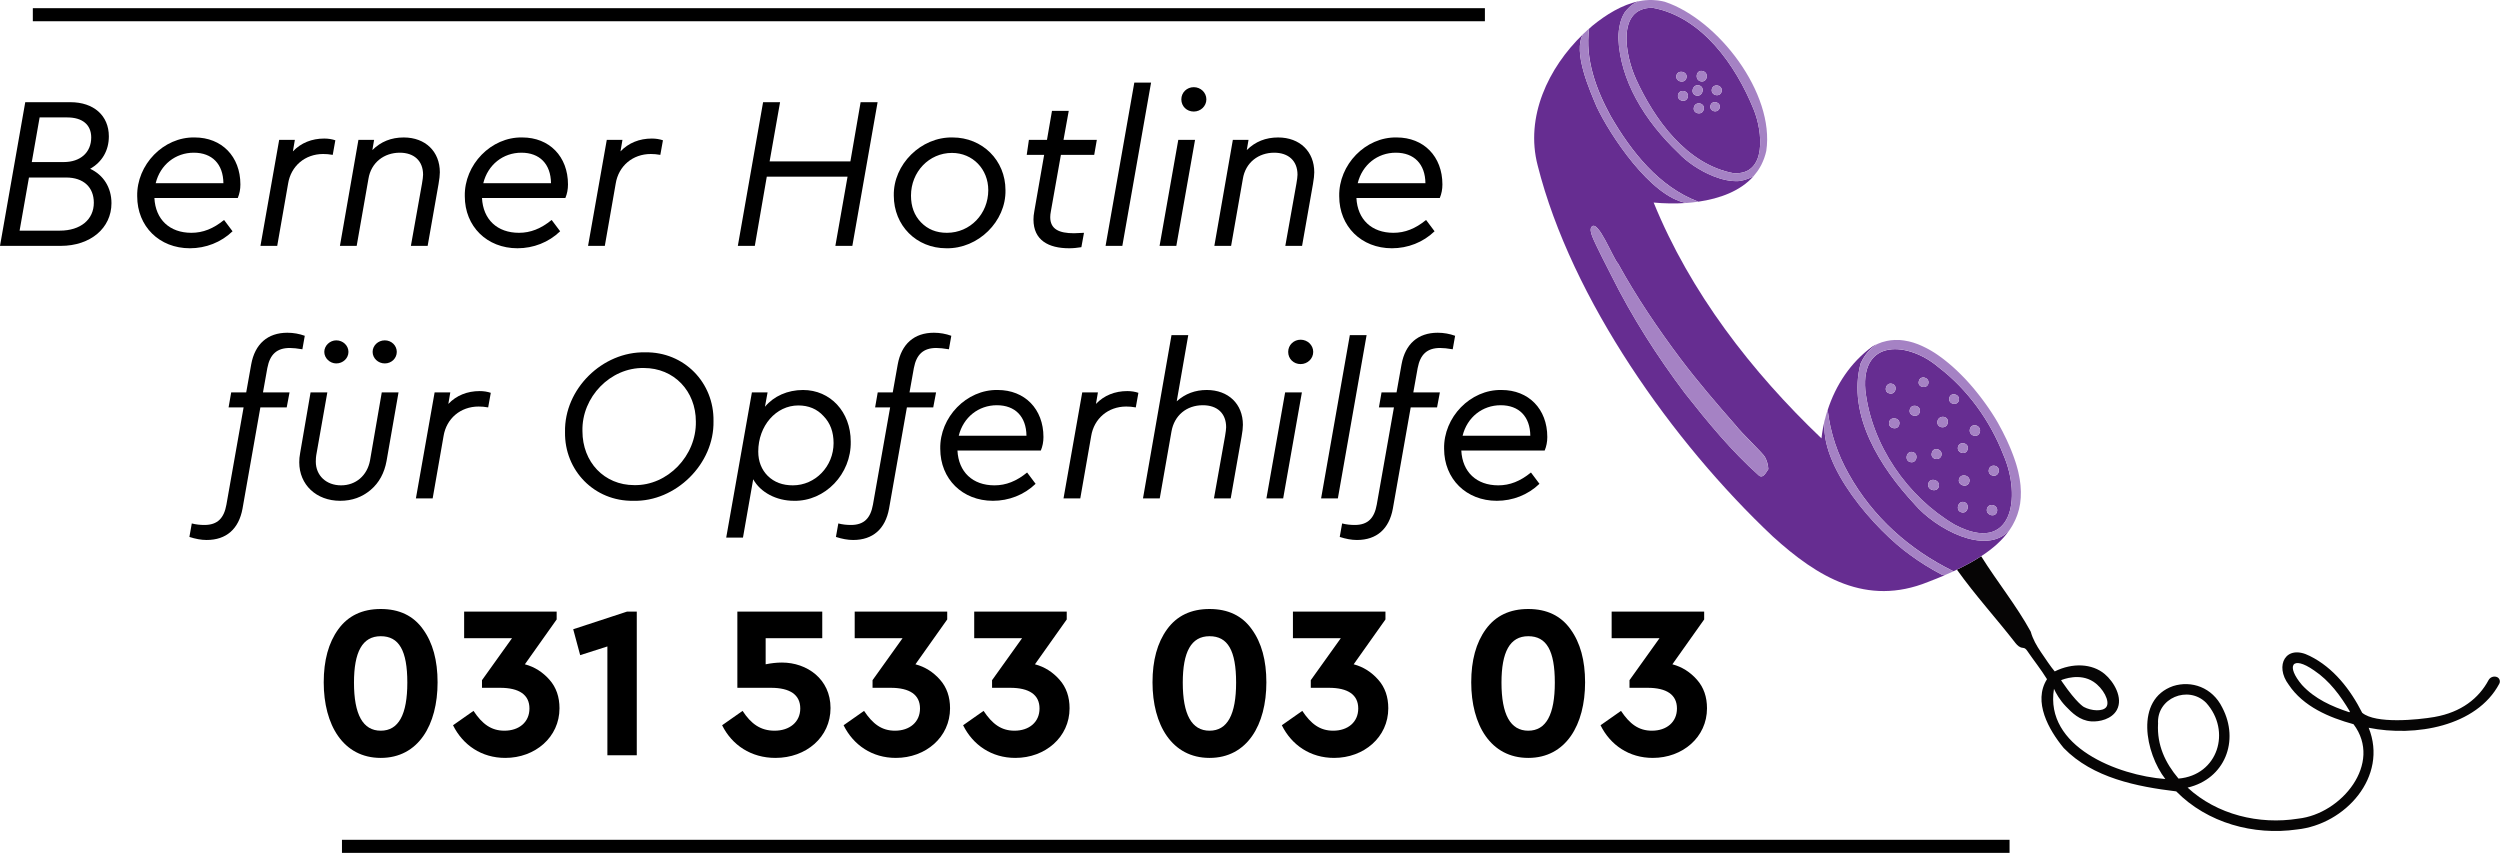 <?xml version="1.0" encoding="UTF-8"?>
<svg id="Ebene_1" data-name="Ebene 1" xmlns="http://www.w3.org/2000/svg" viewBox="0 0 574.18 195.88">
    <line x1="7.54" y1="3.38" x2="341.04" y2="3.38" style="fill: none; stroke: #000; stroke-miterlimit: 10; stroke-width: 3px;"/>
    <line x1="78.54" y1="194.38" x2="461.54" y2="194.38" style="fill: none; stroke: #000; stroke-miterlimit: 10; stroke-width: 3px;"/>
    <path d="M559.2,164.66c-4.03.69-13.57,1.63-16.67-.95-2.7-5.33-6.58-10.37-12.05-13.06-5.49-2.82-8.15,2.21-4.82,6.62,3.35,5.01,9.26,7.52,14.88,9.06,6.77,8.97-2.75,20.61-12.71,21.69-8.94,1.44-18.67-.9-25.4-7.13,8.57-2,11.96-10.75,7.97-18.37-2.29-4.68-7.11-6.28-11.3-4.95-8.87,3.11-6.36,15.45-1.79,21.35-10.91-.81-27.76-7.41-25.57-20.72.46,1.01,1.29,2.55,2.75,4.06,1.36,1.41,3.12,3.22,5.79,3.42,1.9.14,4.75-.51,5.91-2.64,1.49-2.77-.7-6.48-2.81-8.24-2.9-2.42-7.39-2.62-11.47-.59-1-1.19-1.99-2.72-3.15-4.41-1-1.47-1.88-3-2.36-4.73-3.33-6.07-7.72-11.45-11.38-17.32-1.65,1.08-3.51,2.1-5.57,3.08,4.18,5.87,9.06,11.21,13.48,16.9.44.54.94,1.01,1.66,1.06.48.03.73.3.97.64,1.5,2.2,3.19,4.3,4.58,6.56-3.27,5.16.41,11.66,3.84,15.81,6.68,6.89,16.86,8.87,25.84,9.96,7.15,7.26,17.77,10.17,27.73,8.75,11.07-1.15,20.99-12.12,16.47-23.36,10.67,2.15,24.8-.31,30-10.12.31-.59.04-1.33-.59-1.55h0c-.72-.25-1.52.06-1.88.73-2.22,4.17-6.26,7.37-12.37,8.45ZM539.58,163.59c-4.05-1.35-7.91-3.05-10.88-6.27-3.7-4.34-2.37-6.93,2.77-3.35,3.56,2.38,6.09,5.83,8.24,9.46l-.13.16ZM480.81,156.58c2.23,1.45,3.86,4.51,2.96,5.79-.78,1.11-3.45.92-5.17,0,0,0-1.61-.85-4.92-5.68-.07-.11-.15-.22-.15-.22-.05-.08-.1-.16-.16-.25.49-.2,4.28-1.71,7.43.35ZM495.65,166.26c-.4-5.94,6.93-8.95,11.04-4.85,5.83,6.46,2.75,16.63-6.35,17.41-3.08-3.64-4.95-7.7-4.7-12.56Z" style="fill: #060505; stroke-width: 0px;"/>
    <g>
        <path d="M439.72,115.8c-7.81-8.39-15.54-20.45-12.39-32.34.56-1.22,1.61-2.99,3.53-4.26.11-.07.22-.14.33-.21-.37.17-.75.35-1.12.57-5.02,3.64-8.47,8.88-10.33,14.69.01,0,.03,0,.04,0,.59,5.16,2.27,10.09,4.82,14.6,5.51,9.88,13.91,17.37,24.03,22.34-.03.02-.06.04-.09.06.31-.14.62-.28.92-.43,2.06-.98,3.92-2.01,5.57-3.08,2.75-1.79,4.91-3.74,6.44-5.93-5.32,5.95-16.97-.39-21.76-6.01Z" style="fill: #662d91; stroke-width: 0px;"/>
        <path d="M428.42,89.6c1.43,12.59,9.62,24.48,20.47,30.88,13.32,7.09,15.47-6.26,11.22-16.04-3.06-7.84-8.17-14.95-14.87-20.08-6.92-5.9-17.84-6.65-16.82,5.25ZM456.79,107.81c.36-1.46,2.67-.92,2.24.58-.38,1.51-2.63.9-2.24-.58ZM456.34,116.88c.36-1.53,2.68-.93,2.33.58-.32,1.57-2.67.87-2.33-.58ZM450.53,117.67c-1.52-.3-.86-2.78.59-2.35,1.4.38.87,2.74-.59,2.35ZM452.43,98.55c.41-1.56,2.64-.87,2.31.63-.37,1.62-2.7.92-2.31-.63ZM452.31,110.65c-.35,1.57-2.79.86-2.38-.62.4-1.46,2.75-.85,2.38.62ZM449.7,102.61c.38-1.43,2.7-.83,2.2.65-.4,1.44-2.6.73-2.2-.65ZM449.92,91.85c-.24,1.47-2.5,1.04-2.23-.42.27-1.44,2.43-.97,2.23.42ZM444.99,96.69c.36-1.47,2.69-1.19,2.36.44-.31,1.6-2.73,1.18-2.36-.44ZM443.69,103.98c.38-1.49,2.52-.81,2.21.59-.37,1.44-2.67.96-2.21-.59ZM442.86,111.12c.32-1.58,2.75-.92,2.45.56-.33,1.55-2.75.95-2.45-.56ZM440.7,87.53c.36-1.45,2.46-.84,2.2.5-.27,1.41-2.63.95-2.2-.5ZM438.62,94.09c.31-1.52,2.73-.95,2.29.55-.35,1.46-2.67.91-2.29-.55ZM439.3,103.83c1.45.35.93,2.68-.55,2.3-1.47-.33-.9-2.67.55-2.3ZM436.22,97.43c-.24,1.56-2.68,1-2.34-.47.29-1.44,2.67-.99,2.34.47ZM434.56,88.15c1.43.36.8,2.65-.64,2.2-1.48-.36-.75-2.62.64-2.2Z" style="fill: #662d91; stroke-width: 0px;"/>
        <path d="M375.7,18.07c4.29,9.41,11.69,19.69,22.44,21.71,7.84.49,6.65-9.77,4.62-14.66-4.09-10.12-11.88-21.29-23.27-23.34-8.38.02-6.09,11.24-3.78,16.28ZM391.28,25.18c-.34,1.49-2.67.89-2.23-.58.39-1.46,2.66-.93,2.23.58ZM395.42,21.02c-.36,1.44-2.57.91-2.26-.55.35-1.43,2.59-.92,2.26.55ZM392.85,24.2c.41-1.33,2.49-.74,2.1.61-.45,1.33-2.45.78-2.1-.61ZM391.08,16.33c1.51.35,1.05,2.71-.49,2.35-1.46-.34-1.06-2.77.49-2.35ZM390.23,19.61c1.48.39.8,2.69-.63,2.34-1.55-.35-.85-2.73.63-2.34ZM387.65,22.25c-.3,1.53-2.58.97-2.25-.5.34-1.43,2.55-.95,2.25.5ZM385.02,17.32c.35-1.43,2.7-.88,2.31.57-.35,1.47-2.66.86-2.31-.57Z" style="fill: #662d91; stroke-width: 0px;"/>
        <path d="M390.07,46.32c4.93-.71,9.68-2.45,12.7-5.88-1.55.88-3.01,1.12-3.43,1.15-1.82.11-3.85-.34-5.83-1.13-3.13-1.24-6.14-3.32-8.02-5.33-3.78-3.6-7.25-7.81-9.76-12.48-2.32-4.3-3.83-8.98-4.04-13.91.05-2.54.56-4.43,1.41-5.8,0,0,.78-1.15,2-2,.36-.25.83-.48,1.39-.67-3.95.78-7.67,3.13-10.75,5.64-.26.22-.51.45-.76.67-.96,6.98,1.61,13.99,4.97,20.11,4.7,8.12,11.09,16.25,20.13,19.64Z" style="fill: #662d91; stroke-width: 0px;"/>
        <path d="M438.76,127.49c-7.83-5.54-21.34-20.61-19.59-31.31-.38,1.48-.66,2.98-.83,4.5-16.06-15.3-30.15-33.54-38.54-54.16,2.32.22,4.9.28,7.52.1-8.27-1.46-17.6-15.72-20.59-22.06-1.54-3.64-5.57-12.66-3.14-16.71-8.02,7.72-13.34,19.02-10.43,30.15,7.73,30.7,31.08,63.64,53.99,85.2,10.31,9.37,21.53,16.16,35.64,10.47,1.34-.51,2.62-1.03,3.85-1.55-.3,0-.61-.07-.91-.27-2.42-1.28-4.75-2.72-6.95-4.34ZM404.03,109.26c-6.36-5.66-11.78-12.27-17.04-18.94-6.41-8.51-12.18-17.53-16.92-27.07-.49-.99-3.59-6.93-4.37-8.94-.37-.94-.51-1.73-.19-2.17,1.47-2,4.94,7.2,6.12,8.4,4.21,7.65,9.13,14.93,14.37,21.9,3.97,5.26,8.28,10.27,12.62,15.22,1.34,1.77,6.27,6.42,6.73,7.28.45.84.74,1.76.79,2.8-.49.67-1.14,2.19-2.1,1.51Z" style="fill: #662d91; stroke-width: 0px;"/>
    </g>
    <g>
        <path d="M432.43,78.54c1.21-.37,2.43-.51,3.65-.45-1.22-.06-2.44.08-3.65.45Z" style="fill: #a582c4; stroke-width: 0px;"/>
        <path d="M403.58,39.4c-.21.3-.44.59-.68.87.24-.28.46-.57.68-.87Z" style="fill: #a582c4; stroke-width: 0px;"/>
        <path d="M404.51,37.91c-.21.41-.45.8-.7,1.18.25-.38.49-.77.7-1.18Z" style="fill: #a582c4; stroke-width: 0px;"/>
        <path d="M431.21,78.99s0,0-.01,0c.11-.05.22-.09.33-.13-.11.04-.21.08-.32.12Z" style="fill: #a582c4; stroke-width: 0px;"/>
        <path d="M461.52,121.77c.05-.07.09-.15.14-.23-.06.09-.12.18-.18.27.01-.01.03-.03.04-.04Z" style="fill: #a582c4; stroke-width: 0px;"/>
        <path d="M427.33,83.46c-3.15,11.89,4.58,23.95,12.39,32.34,4.79,5.63,16.43,11.96,21.76,6.01.06-.09.12-.18.18-.27.15-.23.3-.46.44-.69.08-.13.16-.27.23-.41.13-.24.25-.48.37-.72.07-.14.13-.28.2-.42.11-.25.21-.51.31-.76.05-.14.11-.28.15-.41.09-.27.17-.55.25-.83.04-.13.08-.26.11-.39.08-.32.14-.66.2-.99.02-.09.04-.18.05-.28.13-.87.19-1.77.17-2.71,0-.13-.01-.26-.02-.38-.01-.34-.03-.69-.06-1.04-.02-.17-.04-.35-.06-.52-.04-.31-.08-.63-.13-.95-.03-.2-.07-.4-.11-.6-.06-.31-.12-.62-.19-.94-.05-.21-.1-.43-.16-.65-.08-.31-.17-.63-.26-.95-.07-.23-.14-.45-.21-.68-.1-.32-.21-.65-.33-.98-.08-.24-.17-.47-.26-.72-.13-.34-.26-.68-.4-1.03-.1-.24-.19-.48-.3-.73-.15-.36-.32-.74-.49-1.11-.11-.24-.21-.47-.32-.71-.2-.41-.41-.84-.62-1.26-.11-.21-.2-.42-.31-.63-.33-.64-.68-1.29-1.06-1.96-.15-.26-.31-.53-.47-.8-.06-.1-.12-.2-.18-.3-.11-.18-.22-.36-.34-.54-.07-.12-.15-.24-.23-.36-.11-.17-.22-.34-.33-.51-.09-.13-.18-.27-.27-.4-.11-.16-.22-.32-.33-.49-.1-.14-.2-.29-.3-.43-.11-.16-.22-.32-.34-.48-.11-.15-.21-.29-.32-.44-.12-.16-.23-.32-.35-.48-.11-.15-.23-.3-.35-.46-.12-.16-.24-.31-.36-.47-.12-.16-.25-.31-.37-.47-.12-.15-.25-.31-.37-.46-.13-.16-.26-.32-.39-.48-.13-.15-.25-.3-.38-.46-.14-.16-.28-.32-.42-.48-.13-.15-.25-.29-.38-.44-.14-.16-.29-.33-.44-.49-.13-.14-.26-.28-.39-.43-.15-.16-.3-.32-.46-.48-.13-.14-.27-.28-.4-.41-.16-.16-.32-.32-.48-.48-.13-.13-.27-.27-.41-.4-.16-.16-.33-.31-.49-.47-.14-.13-.27-.26-.41-.38-.17-.15-.34-.31-.51-.46-.14-.12-.28-.24-.42-.36-.17-.15-.35-.3-.52-.44-.14-.12-.28-.23-.42-.34-.18-.14-.36-.29-.54-.43-.14-.11-.28-.21-.42-.32-.18-.14-.37-.27-.55-.4-.14-.1-.28-.2-.42-.3-.19-.13-.38-.26-.56-.38-.14-.09-.28-.18-.42-.27-.19-.12-.38-.24-.58-.35-.14-.08-.28-.16-.42-.24-.2-.11-.39-.22-.59-.32-.14-.07-.28-.14-.42-.21-.2-.1-.4-.2-.6-.29-.14-.06-.27-.12-.41-.18-.21-.09-.41-.18-.62-.26-.13-.05-.27-.1-.4-.14-.21-.07-.42-.15-.63-.22-.13-.04-.26-.07-.39-.11-.22-.06-.43-.12-.65-.17-.12-.03-.24-.05-.36-.07-.23-.05-.45-.09-.68-.13-.11-.02-.21-.02-.32-.04-.24-.03-.48-.06-.72-.08-.07,0-.14,0-.22,0-1.22-.06-2.44.08-3.65.45-.08.02-.15.04-.23.06-.22.07-.45.17-.67.26-.11.05-.22.08-.33.13-.11.07-.22.13-.33.21-1.92,1.27-2.97,3.04-3.53,4.26ZM445.24,84.35c6.7,5.13,11.81,12.24,14.87,20.08,4.25,9.78,2.1,23.13-11.22,16.04-10.85-6.4-19.04-18.29-20.47-30.88-1.02-11.9,9.9-11.15,16.82-5.25Z" style="fill: #a582c4; stroke-width: 0px;"/>
        <path d="M463.97,115.64c.13-.87.19-1.77.17-2.71.02.94-.04,1.84-.17,2.71Z" style="fill: #a582c4; stroke-width: 0px;"/>
        <path d="M376.5.26s-.02,0-.03.01c.03,0,.06-.01.1-.02-.02,0-.05,0-.07.01Z" style="fill: #a582c4; stroke-width: 0px;"/>
        <path d="M373.09,2.94c-.84,1.37-1.36,3.26-1.41,5.8.21,4.93,1.72,9.61,4.04,13.91,2.52,4.67,5.98,8.89,9.76,12.48,1.88,2.01,4.89,4.09,8.02,5.33,1.98.79,4.01,1.24,5.83,1.13.43-.03,1.88-.26,3.43-1.15.05-.06.09-.12.14-.17.24-.28.46-.57.68-.87.07-.1.15-.21.22-.31.25-.38.49-.77.7-1.18.02-.05.05-.09.07-.14.22-.44.41-.89.59-1.37.03-.08.05-.15.08-.23.17-.49.32-.99.43-1.52,1.97-13.22-11.06-30.15-23.27-34.23-.45-.12-.9-.21-1.36-.28-.13-.02-.26-.03-.39-.05-.34-.04-.67-.07-1.01-.08-.13,0-.25-.01-.38-.01-.42,0-.85,0-1.27.05-.02,0-.04,0-.06,0-.46.04-.92.11-1.38.2-.03,0-.06.01-.1.02-.56.19-1.03.42-1.39.67-1.21.86-2,2-2,2ZM379.49,1.78c11.4,2.04,19.18,13.22,23.27,23.34,2.03,4.89,3.22,15.16-4.62,14.66-10.75-2.02-18.15-12.3-22.44-21.71-2.31-5.04-4.6-16.27,3.78-16.28Z" style="fill: #a582c4; stroke-width: 0px;"/>
        <path d="M402.78,40.44c.05-.05.08-.11.13-.16-.05.06-.09.12-.14.17,0,0,0,0,.01,0Z" style="fill: #a582c4; stroke-width: 0px;"/>
        <path d="M403.8,39.09c-.07.11-.14.21-.22.31.07-.1.15-.21.22-.31Z" style="fill: #a582c4; stroke-width: 0px;"/>
        <path d="M364.97,6.56c-.17.14-.32.3-.49.45.16-.14.32-.29.48-.43,0,0,0-.01,0-.02Z" style="fill: #a582c4; stroke-width: 0px;"/>
        <path d="M363.59,7.82s0,.02-.01.02c.07-.06.13-.13.19-.19-.06.06-.12.11-.18.17Z" style="fill: #a582c4; stroke-width: 0px;"/>
        <polygon points="387.31 46.62 387.31 46.62 387.31 46.62 387.31 46.62" style="fill: #a582c4; stroke-width: 0px;"/>
        <path d="M366.72,24.56c2.99,6.34,12.32,20.6,20.59,22.06h0c.92-.07,1.84-.16,2.75-.3h0c-9.04-3.38-15.43-11.52-20.13-19.64-3.36-6.11-5.93-13.12-4.97-20.11-.16.14-.32.28-.48.43-.23.21-.47.43-.7.65-.07.06-.13.13-.19.19-2.43,4.06,1.6,13.07,3.14,16.71Z" style="fill: #a582c4; stroke-width: 0px;"/>
        <path d="M446.63,132.11c.09-.04.18-.08.28-.12-.09.04-.18.08-.28.12,0,0,0,0,0,0Z" style="fill: #a582c4; stroke-width: 0px;"/>
        <path d="M448.52,131.27s.01,0,.02-.01c-.06.03-.12.06-.19.09.05-.02.11-.05.17-.07Z" style="fill: #a582c4; stroke-width: 0px;"/>
        <polygon points="419.17 96.18 419.17 96.18 419.17 96.18 419.17 96.18" style="fill: #a582c4; stroke-width: 0px;"/>
        <path d="M424.6,108.86c-2.55-4.52-4.22-9.44-4.82-14.6-.01,0-.03,0-.04,0-.21.64-.41,1.28-.57,1.93h0c-1.75,10.7,11.75,25.78,19.59,31.31,2.21,1.62,4.53,3.06,6.95,4.34.3.21.61.28.91.27.09-.04.18-.08.28-.12.49-.21.98-.43,1.45-.64.06-.03.12-.06.19-.09.03-.02.06-.04.09-.06-10.12-4.96-18.52-12.45-24.03-22.34Z" style="fill: #a582c4; stroke-width: 0px;"/>
        <path d="M419.73,94.25c-.21.64-.4,1.28-.56,1.94.17-.65.37-1.29.57-1.93,0,0,0,0-.01,0Z" style="fill: #a582c4; stroke-width: 0px;"/>
        <path d="M445.31,111.67c.3-1.48-2.13-2.13-2.45-.56-.31,1.51,2.12,2.11,2.45.56Z" style="fill: #a582c4; stroke-width: 0px;"/>
        <path d="M447.34,97.13c.34-1.63-2-1.91-2.36-.44-.37,1.62,2.05,2.04,2.36.44Z" style="fill: #a582c4; stroke-width: 0px;"/>
        <path d="M454.74,99.18c.33-1.5-1.9-2.19-2.31-.63-.4,1.55,1.93,2.25,2.31.63Z" style="fill: #a582c4; stroke-width: 0px;"/>
        <path d="M449.93,110.02c-.41,1.48,2.03,2.19,2.38.62.37-1.47-1.98-2.09-2.38-.62Z" style="fill: #a582c4; stroke-width: 0px;"/>
        <path d="M458.67,117.46c.35-1.51-1.96-2.11-2.33-.58-.34,1.46,2.01,2.15,2.33.58Z" style="fill: #a582c4; stroke-width: 0px;"/>
        <path d="M451.12,115.32c-1.45-.43-2.11,2.05-.59,2.35,1.46.39,1.99-1.98.59-2.35Z" style="fill: #a582c4; stroke-width: 0px;"/>
        <path d="M433.88,96.95c-.34,1.47,2.1,2.04,2.34.47.33-1.47-2.05-1.91-2.34-.47Z" style="fill: #a582c4; stroke-width: 0px;"/>
        <path d="M459.03,108.39c.43-1.5-1.88-2.03-2.24-.58-.39,1.48,1.87,2.08,2.24.58Z" style="fill: #a582c4; stroke-width: 0px;"/>
        <path d="M438.75,106.13c1.48.37,2-1.95.55-2.3-1.45-.37-2.02,1.97-.55,2.3Z" style="fill: #a582c4; stroke-width: 0px;"/>
        <path d="M440.91,94.64c.44-1.5-1.97-2.07-2.29-.55-.38,1.46,1.93,2.01,2.29.55Z" style="fill: #a582c4; stroke-width: 0px;"/>
        <path d="M433.93,90.34c1.43.46,2.06-1.83.64-2.2-1.39-.43-2.12,1.83-.64,2.2Z" style="fill: #a582c4; stroke-width: 0px;"/>
        <path d="M451.9,103.26c.5-1.48-1.82-2.08-2.2-.65-.41,1.37,1.8,2.09,2.2.65Z" style="fill: #a582c4; stroke-width: 0px;"/>
        <path d="M445.9,104.57c.3-1.39-1.83-2.08-2.21-.59-.45,1.54,1.85,2.02,2.21.59Z" style="fill: #a582c4; stroke-width: 0px;"/>
        <path d="M449.92,91.85c.21-1.39-1.96-1.86-2.23-.42-.27,1.47,1.98,1.9,2.23.42Z" style="fill: #a582c4; stroke-width: 0px;"/>
        <path d="M442.91,88.04c.26-1.34-1.84-1.96-2.2-.5-.42,1.45,1.93,1.91,2.2.5Z" style="fill: #a582c4; stroke-width: 0px;"/>
        <path d="M390.59,18.68c1.54.36,2-2,.49-2.35-1.55-.41-1.95,2.01-.49,2.35Z" style="fill: #a582c4; stroke-width: 0px;"/>
        <path d="M389.6,21.95c1.43.35,2.1-1.95.63-2.34-1.48-.39-2.17,1.99-.63,2.34Z" style="fill: #a582c4; stroke-width: 0px;"/>
        <path d="M389.05,24.6c-.44,1.47,1.88,2.07,2.23.58.44-1.51-1.84-2.04-2.23-.58Z" style="fill: #a582c4; stroke-width: 0px;"/>
        <path d="M387.33,17.9c.39-1.45-1.95-2-2.31-.57-.36,1.43,1.95,2.04,2.31.57Z" style="fill: #a582c4; stroke-width: 0px;"/>
        <path d="M385.4,21.75c-.33,1.46,1.95,2.02,2.25.5.3-1.45-1.91-1.92-2.25-.5Z" style="fill: #a582c4; stroke-width: 0px;"/>
        <path d="M395.42,21.02c.33-1.47-1.91-1.97-2.26-.55-.31,1.46,1.9,1.98,2.26.55Z" style="fill: #a582c4; stroke-width: 0px;"/>
        <path d="M394.95,24.82c.4-1.36-1.68-1.95-2.1-.61-.35,1.4,1.65,1.94,2.1.61Z" style="fill: #a582c4; stroke-width: 0px;"/>
        <path d="M398.62,97.67c-4.34-4.95-8.65-9.96-12.62-15.22-5.24-6.98-10.15-14.26-14.37-21.9-1.18-1.2-4.65-10.4-6.12-8.4-.32.44-.17,1.23.19,2.17.79,2.01,3.88,7.95,4.37,8.94,4.75,9.54,10.52,18.56,16.92,27.07,5.26,6.67,10.67,13.28,17.04,18.94.96.68,1.61-.84,2.1-1.51-.05-1.04-.34-1.96-.79-2.8-.46-.86-5.39-5.51-6.73-7.28Z" style="fill: #a582c4; stroke-width: 0px;"/>
    </g>
    <path d="M13.95,56.47H0L5.8,23.47h10.35c5.4,0,8.85,3.1,8.85,7.85,0,3.25-1.55,5.9-4.3,7.45,3.05,1.4,4.9,4.3,4.9,7.9,0,5.7-4.8,9.8-11.65,9.8ZM15.2,40.77H6.65l-2.15,12.2h9.25c4.75,0,7.8-2.55,7.8-6.4,0-3.6-2.4-5.8-6.35-5.8ZM9.1,26.97l-1.8,10.25h7.35c3.8,0,6.3-2.2,6.3-5.65,0-2.95-2.05-4.6-5.5-4.6h-6.35Z" style="fill: #000; stroke-width: 0px;"/>
    <path d="M35.46,45.47c.25,4.95,3.5,8,8.5,8,2.65,0,5.05-.95,7.5-2.95l1.95,2.6c-2.65,2.55-6.15,3.9-9.8,3.9-7,0-12.1-5-12.1-11.95-.15-7.25,6.05-13.65,13.2-13.5,6.2,0,10.5,4.35,10.5,10.8,0,1.1-.2,2.15-.6,3.1h-19.15ZM51.31,42.07c-.05-4.4-2.6-7-6.8-7s-7.7,2.75-8.75,7h15.55Z" style="fill: #000; stroke-width: 0px;"/>
    <path d="M76.42,35.57c-.8-.15-1.55-.2-2.2-.2-4.15,0-7.4,2.75-8.05,6.8l-2.5,14.3h-3.85l4.3-24.35h3.6l-.45,2.65c1.85-1.95,4.35-2.95,7.2-2.95.95,0,1.8.15,2.55.4l-.6,3.35Z" style="fill: #000; stroke-width: 0px;"/>
    <path d="M100.72,42.27l-2.5,14.2h-3.85l2.55-14.3c.15-.9.25-1.6.25-2.05,0-3.2-2.1-5.05-5.35-5.05-3.6,0-6.6,2.25-7.2,6l-2.7,15.4h-3.85l4.25-24.35h3.6l-.4,2.35c1.95-1.95,4.35-2.9,7.2-2.9,5,0,8.3,3.25,8.3,8,0,.65-.1,1.55-.3,2.7Z" style="fill: #000; stroke-width: 0px;"/>
    <path d="M110.7,45.47c.25,4.95,3.5,8,8.5,8,2.65,0,5.05-.95,7.5-2.95l1.95,2.6c-2.65,2.55-6.15,3.9-9.8,3.9-7,0-12.1-5-12.1-11.95-.15-7.25,6.05-13.65,13.2-13.5,6.2,0,10.5,4.35,10.5,10.8,0,1.1-.2,2.15-.6,3.1h-19.15ZM126.55,42.07c-.05-4.4-2.6-7-6.8-7s-7.7,2.75-8.75,7h15.55Z" style="fill: #000; stroke-width: 0px;"/>
    <path d="M151.66,35.57c-.8-.15-1.55-.2-2.2-.2-4.15,0-7.4,2.75-8.05,6.8l-2.5,14.3h-3.85l4.3-24.35h3.6l-.45,2.65c1.85-1.95,4.35-2.95,7.2-2.95.95,0,1.8.15,2.55.4l-.6,3.35Z" style="fill: #000; stroke-width: 0px;"/>
    <path d="M175.26,23.47h3.9l-2.4,13.6h18.55l2.35-13.6h3.9l-5.8,33h-3.9l2.8-15.9h-18.55l-2.75,15.9h-3.9l5.8-33Z" style="fill: #000; stroke-width: 0px;"/>
    <path d="M218.78,31.57c6.85,0,12.15,5.25,12.15,12.1.15,7.15-6.25,13.5-13.6,13.35-6.85,0-12.05-5.2-12.05-12.1-.15-7.15,6.25-13.5,13.5-13.35ZM218.63,35.12c-5.25,0-9.4,4.35-9.4,9.8,0,2.5.75,4.55,2.3,6.15,1.55,1.6,3.5,2.4,5.95,2.4,5.35,0,9.5-4.35,9.5-9.8,0-4.8-3.55-8.55-8.35-8.55Z" style="fill: #000; stroke-width: 0px;"/>
    <path d="M241.36,48.52c-.1.5-.15.95-.15,1.35,0,2.75,2,3.7,5.45,3.7.35,0,1.1-.05,2.3-.1l-.6,3.3c-.95.15-1.85.25-2.8.25-4.75,0-8.2-1.85-8.2-6.6,0-.55.05-1.2.2-1.95l2.25-12.9h-4l.5-3.45h4.15l1.15-6.65h3.85l-1.2,6.65h7.65l-.6,3.45h-7.65l-2.3,12.95Z" style="fill: #000; stroke-width: 0px;"/>
    <path d="M260.52,18.97h3.85l-6.6,37.5h-3.85l6.6-37.5Z" style="fill: #000; stroke-width: 0px;"/>
    <path d="M270.62,32.12h3.85l-4.3,24.35h-3.85l4.3-24.35ZM274.17,20.02c1.6,0,2.9,1.25,2.9,2.8s-1.3,2.8-2.9,2.8-2.85-1.2-2.85-2.8,1.3-2.8,2.85-2.8Z" style="fill: #000; stroke-width: 0px;"/>
    <path d="M301.55,42.27l-2.5,14.2h-3.85l2.55-14.3c.15-.9.25-1.6.25-2.05,0-3.2-2.1-5.05-5.35-5.05-3.6,0-6.6,2.25-7.2,6l-2.7,15.4h-3.85l4.25-24.35h3.6l-.4,2.35c1.95-1.95,4.35-2.9,7.2-2.9,5,0,8.3,3.25,8.3,8,0,.65-.1,1.55-.3,2.7Z" style="fill: #000; stroke-width: 0px;"/>
    <path d="M311.53,45.47c.25,4.95,3.5,8,8.5,8,2.65,0,5.05-.95,7.5-2.95l1.95,2.6c-2.65,2.55-6.15,3.9-9.8,3.9-7,0-12.1-5-12.1-11.95-.15-7.25,6.05-13.65,13.2-13.5,6.2,0,10.5,4.35,10.5,10.8,0,1.1-.2,2.15-.6,3.1h-19.15ZM327.38,42.07c-.05-4.4-2.6-7-6.8-7s-7.7,2.75-8.75,7h15.55Z" style="fill: #000; stroke-width: 0px;"/>
    <g>
        <path d="M69.45,80.22c-1.2-.2-2.15-.3-2.9-.3-2.95,0-4.55,1.45-5.15,4.6l-1,5.6h6.1l-.65,3.45h-6.05l-4.1,23.25c-.85,4.65-3.7,7.2-8.25,7.2-1.25,0-2.55-.25-3.95-.7l.55-3.1c.95.25,1.95.35,2.9.35,3.05,0,4.5-1.6,5.05-4.65l3.95-22.35h-3.45l.6-3.45h3.45l1.15-6.45c.85-4.65,3.75-7.25,8.3-7.25,1.4,0,2.75.25,4,.7l-.55,3.1Z" style="fill: #000; stroke-width: 0px;"/>
        <path d="M68.93,104.07l2.4-13.95h3.85l-2.55,14.45c-.05.35-.1.8-.1,1.45,0,3.2,2.4,5.45,5.8,5.45s6-2.25,6.65-5.7l2.7-15.65h3.85l-2.75,15.75c-.5,2.75-1.7,5-3.65,6.65-1.95,1.65-4.25,2.5-7,2.5-5.5,0-9.4-3.7-9.4-8.85,0-.65.05-1.35.2-2.1ZM77.23,78.17c1.55,0,2.8,1.2,2.8,2.65s-1.25,2.65-2.8,2.65c-1.45,0-2.75-1.2-2.75-2.65s1.3-2.65,2.75-2.65ZM88.38,78.17c1.55,0,2.75,1.2,2.75,2.65s-1.2,2.65-2.75,2.65-2.8-1.2-2.8-2.65,1.25-2.65,2.8-2.65Z" style="fill: #000; stroke-width: 0px;"/>
        <path d="M112.12,93.57c-.8-.15-1.55-.2-2.2-.2-4.15,0-7.4,2.75-8.05,6.8l-2.5,14.3h-3.85l4.3-24.35h3.6l-.45,2.65c1.85-1.95,4.35-2.95,7.2-2.95.95,0,1.8.15,2.55.4l-.6,3.35Z" style="fill: #000; stroke-width: 0px;"/>
        <path d="M148.17,80.92c8.95-.15,15.85,6.95,15.7,15.8.2,9.85-8.7,18.55-18.4,18.3-8.95.15-15.85-6.95-15.7-15.8-.2-9.9,8.6-18.5,18.4-18.3ZM147.87,84.52c-7.65-.15-14.3,6.65-14.1,14.5,0,7.1,5,12.4,11.9,12.4,7.65.15,14.3-6.75,14.15-14.6,0-7-5-12.3-11.95-12.3Z" style="fill: #000; stroke-width: 0px;"/>
        <path d="M182.34,115.02c-4.05,0-7.7-1.95-9.35-4.95l-2.35,13.4h-3.85l5.9-33.35h3.6l-.6,3.3c2.05-2.45,5.2-3.85,8.75-3.85,6.25,0,10.95,5,10.95,11.85.15,7.45-5.9,13.75-13.05,13.6ZM189.15,95.57c-1.5-1.65-3.45-2.45-5.8-2.45-5.1,0-9.2,4.65-9.2,10.6,0,2.25.75,4.15,2.2,5.6,1.5,1.45,3.4,2.15,5.75,2.15,5.15,0,9.35-4.35,9.35-9.7,0-2.55-.75-4.6-2.3-6.2Z" style="fill: #000; stroke-width: 0px;"/>
        <path d="M217.94,80.22c-1.2-.2-2.15-.3-2.9-.3-2.95,0-4.55,1.45-5.15,4.6l-1,5.6h6.1l-.65,3.45h-6.05l-4.1,23.25c-.85,4.65-3.7,7.2-8.25,7.2-1.25,0-2.55-.25-3.95-.7l.55-3.1c.95.25,1.95.35,2.9.35,3.05,0,4.5-1.6,5.05-4.65l3.95-22.35h-3.45l.6-3.45h3.45l1.15-6.45c.85-4.65,3.75-7.25,8.3-7.25,1.4,0,2.75.25,4,.7l-.55,3.1Z" style="fill: #000; stroke-width: 0px;"/>
        <path d="M219.9,103.47c.25,4.95,3.5,8,8.5,8,2.65,0,5.05-.95,7.5-2.95l1.95,2.6c-2.65,2.55-6.15,3.9-9.8,3.9-7,0-12.1-5-12.1-11.95-.15-7.25,6.05-13.65,13.2-13.5,6.2,0,10.5,4.35,10.5,10.8,0,1.1-.2,2.15-.6,3.1h-19.15ZM235.75,100.07c-.05-4.4-2.6-7-6.8-7s-7.7,2.75-8.75,7h15.55Z" style="fill: #000; stroke-width: 0px;"/>
        <path d="M260.86,93.57c-.8-.15-1.55-.2-2.2-.2-4.15,0-7.4,2.75-8.05,6.8l-2.5,14.3h-3.85l4.3-24.35h3.6l-.45,2.65c1.85-1.95,4.35-2.95,7.2-2.95.95,0,1.8.15,2.55.4l-.6,3.35Z" style="fill: #000; stroke-width: 0px;"/>
        <path d="M285.16,100.27l-2.5,14.2h-3.85l2.55-14.3c.15-.95.25-1.6.25-2.05,0-3.15-2-5.05-5.35-5.05-3.75,0-6.55,2.35-7.2,6l-2.7,15.4h-3.85l6.55-37.5h3.85l-2.65,15.2c1.95-1.75,4.25-2.6,6.9-2.6,4.95,0,8.3,3.2,8.3,8,0,.7-.1,1.6-.3,2.7Z" style="fill: #000; stroke-width: 0px;"/>
        <path d="M295.16,90.12h3.85l-4.3,24.35h-3.85l4.3-24.35ZM298.71,78.02c1.6,0,2.9,1.25,2.9,2.8s-1.3,2.8-2.9,2.8-2.85-1.2-2.85-2.8,1.3-2.8,2.85-2.8Z" style="fill: #000; stroke-width: 0px;"/>
        <path d="M310.02,76.97h3.85l-6.6,37.5h-3.85l6.6-37.5Z" style="fill: #000; stroke-width: 0px;"/>
        <path d="M333.65,80.22c-1.2-.2-2.15-.3-2.9-.3-2.95,0-4.55,1.45-5.15,4.6l-1,5.6h6.1l-.65,3.45h-6.05l-4.1,23.25c-.85,4.65-3.7,7.2-8.25,7.2-1.25,0-2.55-.25-3.95-.7l.55-3.1c.95.25,1.95.35,2.9.35,3.05,0,4.5-1.6,5.05-4.65l3.95-22.35h-3.45l.6-3.45h3.45l1.15-6.45c.85-4.65,3.75-7.25,8.3-7.25,1.4,0,2.75.25,4,.7l-.55,3.1Z" style="fill: #000; stroke-width: 0px;"/>
        <path d="M335.62,103.47c.25,4.95,3.5,8,8.5,8,2.65,0,5.05-.95,7.5-2.95l1.95,2.6c-2.65,2.55-6.15,3.9-9.8,3.9-7,0-12.1-5-12.1-11.95-.15-7.25,6.05-13.65,13.2-13.5,6.2,0,10.5,4.35,10.5,10.8,0,1.1-.2,2.15-.6,3.1h-19.15ZM351.47,100.07c-.05-4.4-2.6-7-6.8-7s-7.7,2.75-8.75,7h15.55Z" style="fill: #000; stroke-width: 0px;"/>
    </g>
    <path d="M77.7,144.52c2.25-3.1,5.5-4.65,9.75-4.65s7.5,1.55,9.7,4.65c2.25,3.1,3.35,7.15,3.35,12.2,0,9.75-4.4,17.35-13.05,17.35s-13.1-7.6-13.1-17.35c0-5.05,1.1-9.1,3.35-12.2ZM87.45,146.12c-4.25,0-6.15,3.65-6.15,10.65,0,7.35,2.05,11.05,6.15,11.05s6.1-3.7,6.1-11.05-1.9-10.65-6.1-10.65Z" style="fill: #000; stroke-width: 0px;"/>
    <path d="M116.05,174.07c-5.45,0-9.75-2.95-12-7.5l4.7-3.3c2,3,4.05,4.55,7.1,4.55,3.35,0,5.75-1.95,5.75-5.1s-2.35-4.75-6.75-4.75h-4.15v-1.75l6.9-9.65h-11v-6.1h21.25v1.8l-7.3,10.3c2.25.6,4.1,1.8,5.65,3.55,1.55,1.75,2.3,3.95,2.3,6.55,0,6.65-5.6,11.4-12.45,11.4Z" style="fill: #000; stroke-width: 0px;"/>
    <path d="M146.25,140.47v33h-6.75v-25l-6.25,2-1.6-5.95,12.35-4.05h2.25Z" style="fill: #000; stroke-width: 0px;"/>
    <path d="M178.1,174.07c-5.6,0-10-2.95-12.25-7.5l4.7-3.3c1.95,3,4.15,4.55,7.35,4.55,3.4,0,5.9-1.95,5.9-5.1s-2.35-4.75-6.75-4.75h-7.7v-17.5h19.5v6.1h-13v6c1.25-.25,2.5-.4,3.75-.4,5.7,0,11.15,3.75,11.15,10.45s-5.6,11.45-12.65,11.45Z" style="fill: #000; stroke-width: 0px;"/>
    <path d="M205.75,174.07c-5.45,0-9.75-2.95-12-7.5l4.7-3.3c2,3,4.05,4.55,7.1,4.55,3.35,0,5.75-1.95,5.75-5.1s-2.35-4.75-6.75-4.75h-4.15v-1.75l6.9-9.65h-11v-6.1h21.25v1.8l-7.3,10.3c2.25.6,4.1,1.8,5.65,3.55,1.55,1.75,2.3,3.95,2.3,6.55,0,6.65-5.6,11.4-12.45,11.4Z" style="fill: #000; stroke-width: 0px;"/>
    <path d="M233.2,174.07c-5.45,0-9.75-2.95-12-7.5l4.7-3.3c2,3,4.05,4.55,7.1,4.55,3.35,0,5.75-1.95,5.75-5.1s-2.35-4.75-6.75-4.75h-4.15v-1.75l6.9-9.65h-11v-6.1h21.25v1.8l-7.3,10.3c2.25.6,4.1,1.8,5.65,3.55,1.55,1.75,2.3,3.95,2.3,6.55,0,6.65-5.6,11.4-12.45,11.4Z" style="fill: #000; stroke-width: 0px;"/>
    <path d="M268.05,144.52c2.25-3.1,5.5-4.65,9.75-4.65s7.5,1.55,9.7,4.65c2.25,3.1,3.35,7.15,3.35,12.2,0,9.75-4.4,17.35-13.05,17.35s-13.1-7.6-13.1-17.35c0-5.05,1.1-9.1,3.35-12.2ZM277.8,146.12c-4.25,0-6.15,3.65-6.15,10.65,0,7.35,2.05,11.05,6.15,11.05s6.1-3.7,6.1-11.05-1.9-10.65-6.1-10.65Z" style="fill: #000; stroke-width: 0px;"/>
    <path d="M306.4,174.07c-5.45,0-9.75-2.95-12-7.5l4.7-3.3c2,3,4.05,4.55,7.1,4.55,3.35,0,5.75-1.95,5.75-5.1s-2.35-4.75-6.75-4.75h-4.15v-1.75l6.9-9.65h-11v-6.1h21.25v1.8l-7.3,10.3c2.25.6,4.1,1.8,5.65,3.55,1.55,1.75,2.3,3.95,2.3,6.55,0,6.65-5.6,11.4-12.45,11.4Z" style="fill: #000; stroke-width: 0px;"/>
    <path d="M341.25,144.52c2.25-3.1,5.5-4.65,9.75-4.65s7.5,1.55,9.7,4.65c2.25,3.1,3.35,7.15,3.35,12.2,0,9.75-4.4,17.35-13.05,17.35s-13.1-7.6-13.1-17.35c0-5.05,1.1-9.1,3.35-12.2ZM351,146.12c-4.25,0-6.15,3.65-6.15,10.65,0,7.35,2.05,11.05,6.15,11.05s6.1-3.7,6.1-11.05-1.9-10.65-6.1-10.65Z" style="fill: #000; stroke-width: 0px;"/>
    <path d="M379.6,174.07c-5.45,0-9.75-2.95-12-7.5l4.7-3.3c2,3,4.05,4.55,7.1,4.55,3.35,0,5.75-1.95,5.75-5.1s-2.35-4.75-6.75-4.75h-4.15v-1.75l6.9-9.65h-11v-6.1h21.25v1.8l-7.3,10.3c2.25.6,4.1,1.8,5.65,3.55,1.55,1.75,2.3,3.95,2.3,6.55,0,6.65-5.6,11.4-12.45,11.4Z" style="fill: #000; stroke-width: 0px;"/>
</svg>